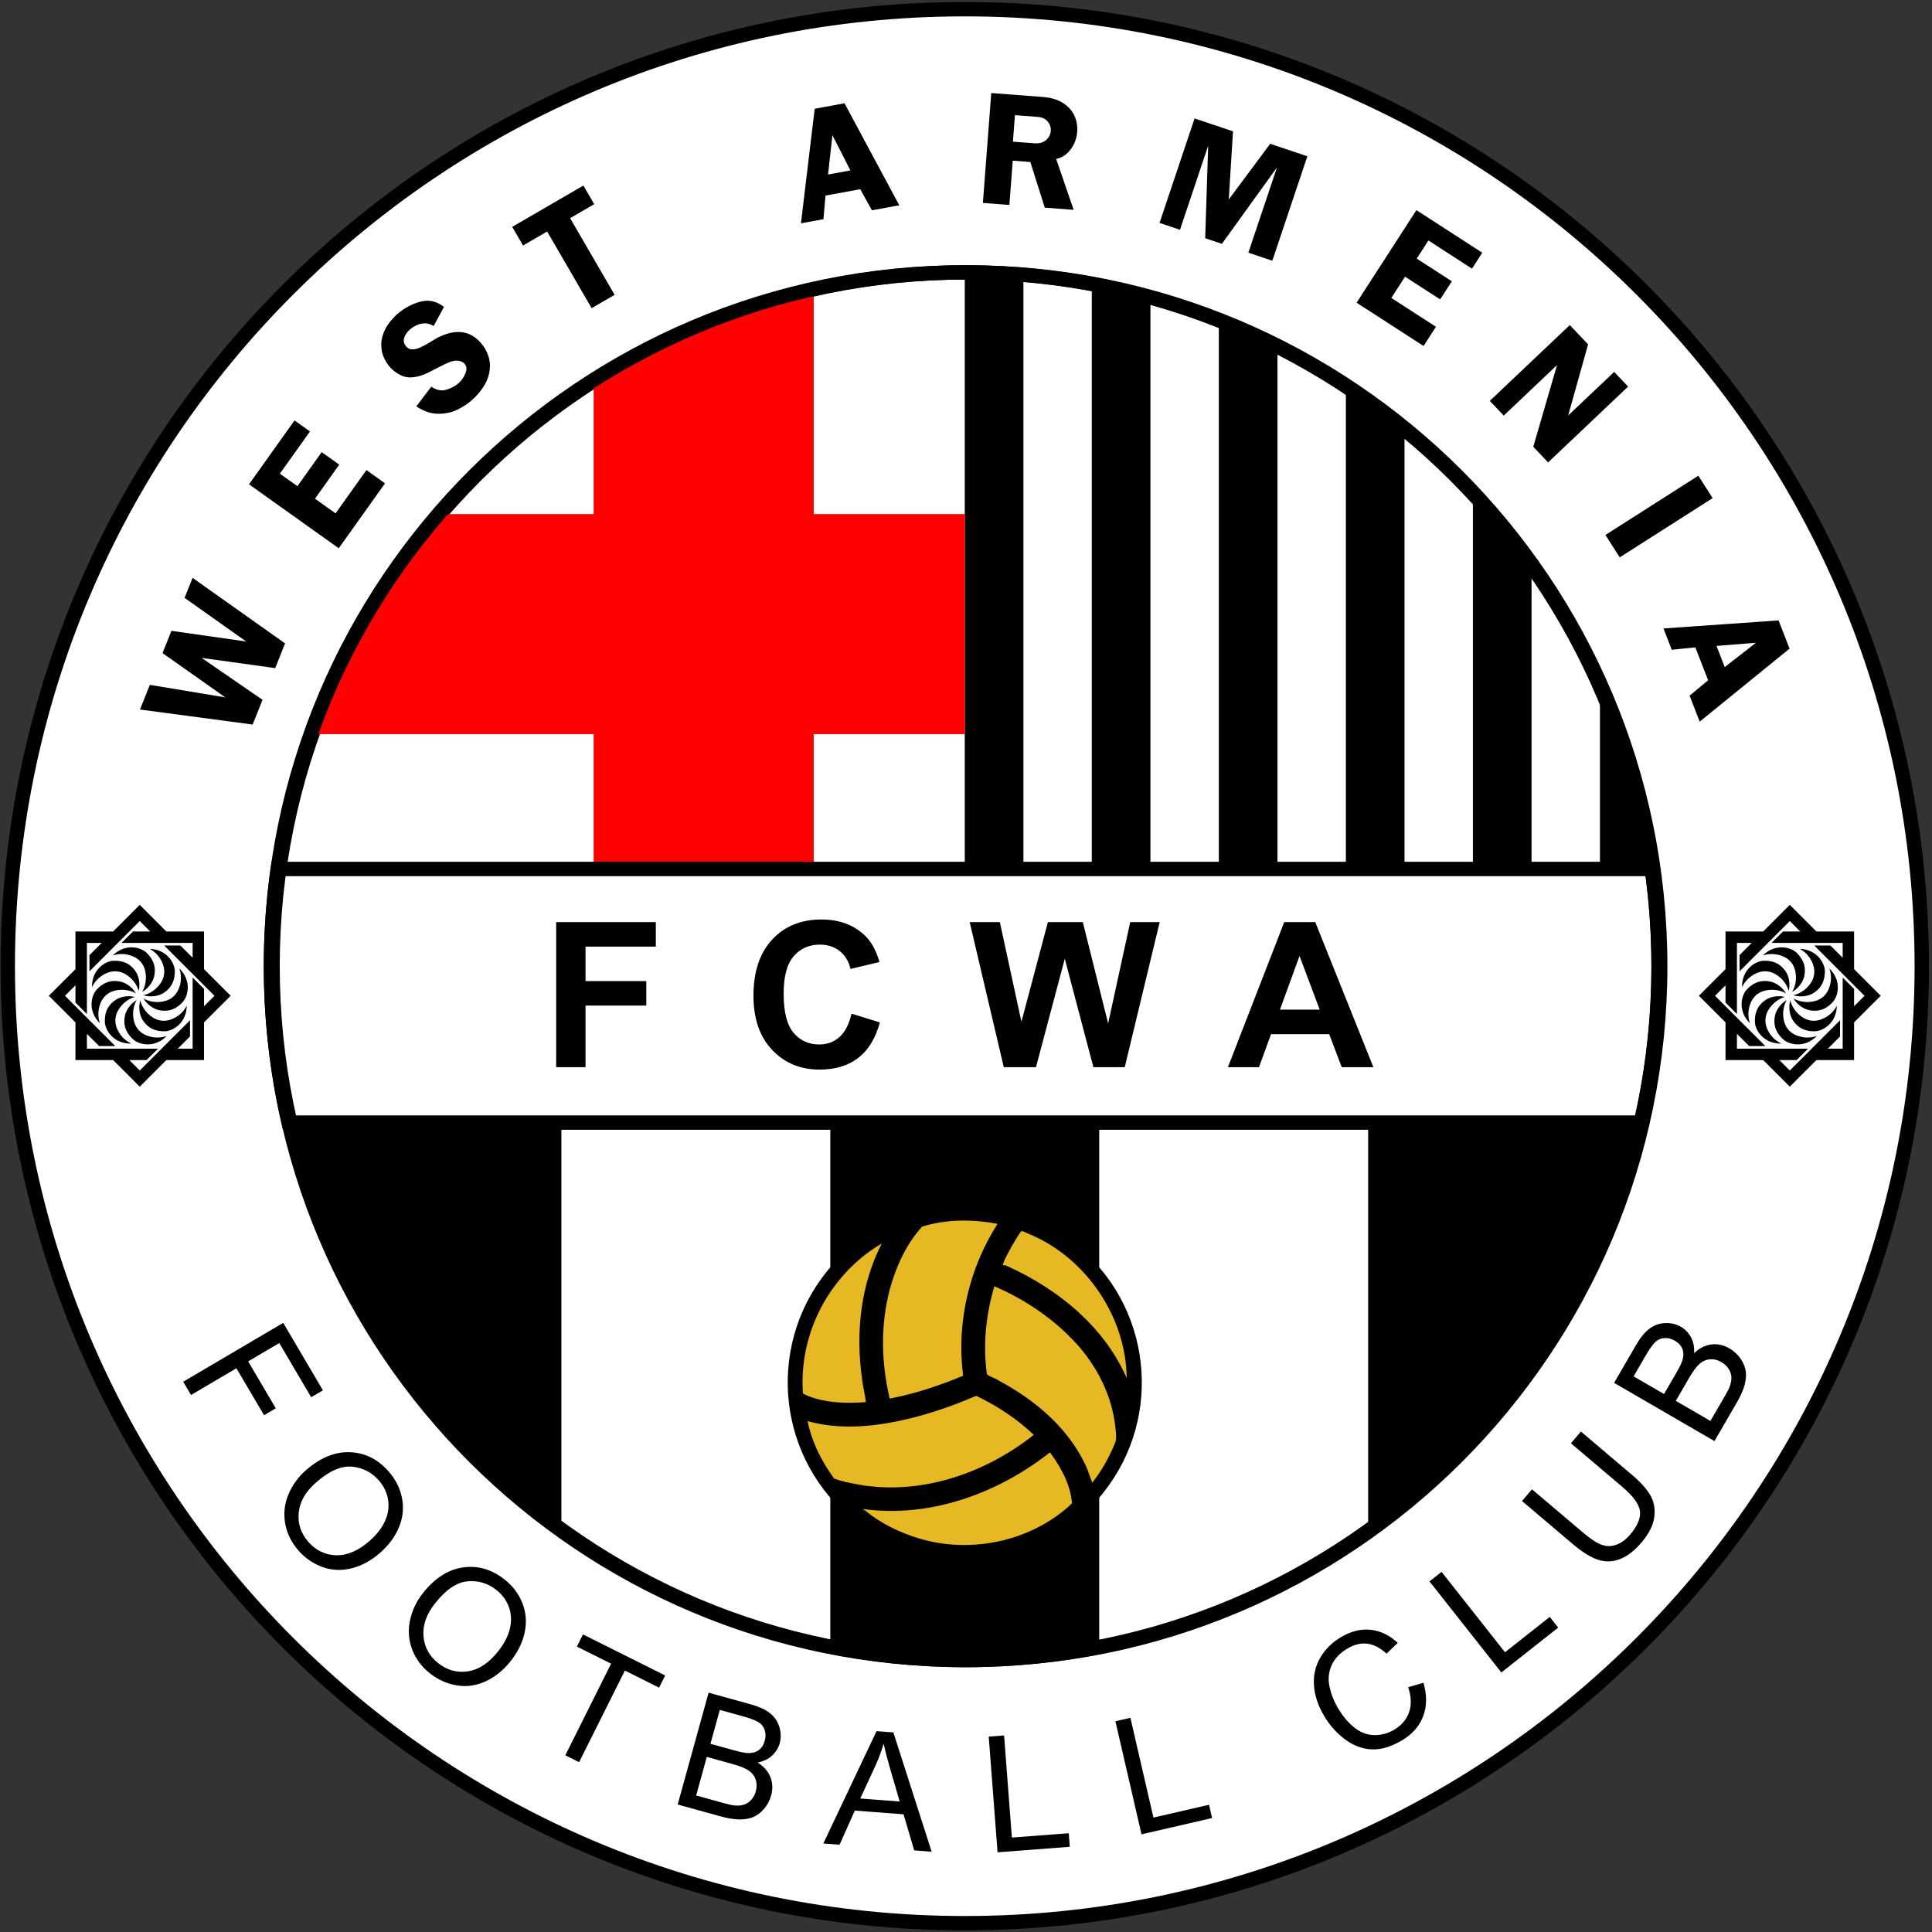 <?xml version="1.0" encoding="UTF-8"?>
<svg xmlns="http://www.w3.org/2000/svg" xmlns:xlink="http://www.w3.org/1999/xlink" width="568pt" height="568pt" viewBox="0 0 568 568" version="1.1">
<rect x="0" y="0" width="568" height="568" fill="#333333" stroke="none"/>
<g id="surface1">
<path style=" stroke:none;fill-rule:evenodd;fill:rgb(100%,100%,100%);fill-opacity:1;" d="M 283.637 2.008 C 439.406 2.008 565.684 128.285 565.684 284.055 C 565.684 439.824 439.406 566.102 283.637 566.102 C 127.867 566.102 1.59 439.824 1.59 284.055 C 1.59 128.285 127.867 2.008 283.637 2.008 "/>
<path style=" stroke:none;fill-rule:nonzero;fill:rgb(0%,0%,0%);fill-opacity:1;" d="M 283.637 0.59 C 361.914 0.59 432.781 32.32 484.078 83.613 C 535.375 134.91 567.102 205.777 567.102 284.055 C 567.102 362.332 535.375 433.199 484.078 484.496 C 432.781 535.793 361.914 567.52 283.637 567.52 C 205.363 567.52 134.496 535.793 83.199 484.496 C 31.902 433.199 0.172 362.332 0.172 284.055 C 0.172 205.777 31.902 134.91 83.199 83.613 C 134.496 32.32 205.363 0.59 283.637 0.59 Z M 481.094 86.598 C 430.559 36.066 360.75 4.812 283.637 4.812 C 206.527 4.812 136.715 36.066 86.184 86.598 C 35.648 137.133 4.395 206.945 4.395 284.055 C 4.395 361.164 35.648 430.977 86.184 481.512 C 136.715 532.043 206.527 563.301 283.637 563.301 C 360.75 563.301 430.559 532.043 481.094 481.512 C 531.629 430.977 562.883 361.164 562.883 284.055 C 562.883 206.945 531.629 137.133 481.094 86.598 Z M 284.117 77.965 C 341.027 77.965 392.551 101.031 429.844 138.324 C 467.141 175.621 490.207 227.145 490.207 284.055 C 490.207 340.965 467.141 392.488 429.844 429.785 C 392.551 467.078 341.027 490.148 284.117 490.148 C 227.203 490.148 175.684 467.078 138.387 429.785 C 101.09 392.488 78.023 340.965 78.023 284.055 C 78.023 227.145 101.09 175.621 138.387 138.324 C 175.684 101.031 227.203 77.965 284.117 77.965 Z M 426.859 141.309 C 390.328 104.777 339.859 82.184 284.117 82.184 C 228.371 82.184 177.902 104.777 141.371 141.309 C 104.84 177.84 82.242 228.309 82.242 284.055 C 82.242 339.801 104.84 390.27 141.371 426.801 C 177.902 463.332 228.371 485.926 284.117 485.926 C 339.859 485.926 390.328 463.332 426.859 426.801 C 463.391 390.27 485.988 339.801 485.988 284.055 C 485.988 228.309 463.391 177.84 426.859 141.309 "/>
<path style=" stroke:none;fill-rule:evenodd;fill:rgb(0%,0%,0%);fill-opacity:1;" d="M 85.984 330.031 L 165.047 330.031 L 165.047 449.684 C 126.273 421.762 97.699 380.566 85.984 332.75 L 85.984 330.031 "/>
<path style=" stroke:none;fill-rule:evenodd;fill:rgb(0%,0%,0%);fill-opacity:1;" d="M 244.105 330.031 L 323.168 330.031 L 323.168 484.293 C 311.215 486.609 298.887 487.879 286.289 488.012 L 281.941 488.012 C 269.004 487.875 256.359 486.539 244.105 484.102 L 244.105 330.031 "/>
<path style=" stroke:none;fill-rule:evenodd;fill:rgb(0%,0%,0%);fill-opacity:1;" d="M 402.227 330.031 L 481.289 330.031 L 481.289 336.473 C 468.926 383.094 440.473 423.164 402.227 450.375 L 402.227 330.031 "/>
<path style=" stroke:none;fill-rule:evenodd;fill:rgb(0%,0%,0%);fill-opacity:1;" d="M 300.875 80.766 L 300.875 255.473 L 283.637 255.473 L 283.637 80.074 L 284.113 80.074 C 289.758 80.074 295.344 80.316 300.875 80.766 "/>
<path style=" stroke:none;fill-rule:evenodd;fill:rgb(0%,0%,0%);fill-opacity:1;" d="M 338.223 87.332 L 338.223 255.473 L 320.984 255.473 L 320.984 83.41 C 326.82 84.477 332.57 85.781 338.223 87.332 "/>
<path style=" stroke:none;fill-rule:evenodd;fill:rgb(0%,0%,0%);fill-opacity:1;" d="M 375.57 101.688 L 375.57 255.473 L 358.332 255.473 L 358.332 94.012 C 364.215 96.309 369.969 98.871 375.57 101.688 "/>
<path style=" stroke:none;fill-rule:evenodd;fill:rgb(0%,0%,0%);fill-opacity:1;" d="M 412.918 125.898 L 412.918 255.473 L 395.684 255.473 L 395.684 113.266 C 401.656 117.18 407.402 121.402 412.918 125.898 "/>
<path style=" stroke:none;fill-rule:evenodd;fill:rgb(0%,0%,0%);fill-opacity:1;" d="M 450.27 165.715 L 450.27 255.473 L 433.031 255.473 L 433.031 144.68 C 439.227 151.297 444.992 158.32 450.27 165.715 "/>
<path style=" stroke:none;fill-rule:evenodd;fill:rgb(0%,0%,0%);fill-opacity:1;" d="M 486.09 255.473 L 470.379 255.473 L 470.379 200.844 C 478.027 217.938 483.398 236.273 486.09 255.473 "/>
<path style=" stroke:none;fill-rule:evenodd;fill:rgb(100%,0.392%,0.392%);fill-opacity:1;" d="M 174.523 255.473 L 174.523 215.844 L 91.844 215.844 C 100.34 191.898 113.18 170.012 129.414 151.129 L 174.523 151.129 L 174.523 112.008 C 194.074 99.523 215.898 90.281 239.234 85.039 L 239.234 151.129 L 283.637 151.129 L 283.637 215.844 L 239.234 215.844 L 239.234 255.473 L 174.523 255.473 "/>
<path style=" stroke:none;fill-rule:nonzero;fill:rgb(0%,0%,0%);fill-opacity:1;" d="M 283.637 77.965 C 340.547 77.965 392.07 101.031 429.367 138.324 C 466.66 175.621 489.73 227.145 489.73 284.055 C 489.73 340.965 466.66 392.488 429.367 429.785 C 392.07 467.078 340.547 490.148 283.637 490.148 C 226.727 490.148 175.203 467.078 137.91 429.785 C 100.613 392.488 77.547 340.965 77.547 284.055 C 77.547 227.145 100.613 175.621 137.91 138.324 C 175.203 101.031 226.727 77.965 283.637 77.965 Z M 426.383 141.309 C 389.852 104.777 339.383 82.184 283.637 82.184 C 227.891 82.184 177.426 104.777 140.895 141.309 C 104.359 177.84 81.766 228.309 81.766 284.055 C 81.766 339.801 104.359 390.27 140.895 426.801 C 177.426 463.332 227.891 485.926 283.637 485.926 C 339.383 485.926 389.852 463.332 426.383 426.801 C 462.914 390.27 485.508 339.801 485.508 284.055 C 485.508 228.309 462.914 177.84 426.383 141.309 "/>
<path style=" stroke:none;fill-rule:nonzero;fill:rgb(0%,0%,0%);fill-opacity:1;" d="M 81.66 253.363 L 487.445 253.363 L 487.703 255.188 C 488.371 259.957 488.883 264.77 489.219 269.621 C 489.559 274.418 489.73 279.234 489.73 284.055 C 489.73 291.953 489.281 299.766 488.41 307.473 C 487.523 315.289 486.203 322.977 484.469 330.504 L 484.09 332.145 L 83.184 332.145 L 82.809 330.504 C 81.074 322.977 79.75 315.289 78.867 307.473 C 77.992 299.766 77.547 291.953 77.547 284.055 C 77.547 279.234 77.719 274.418 78.055 269.621 C 78.395 264.77 78.902 259.957 79.574 255.188 L 79.828 253.363 Z M 483.777 257.586 L 83.496 257.586 C 82.965 261.645 82.551 265.754 82.258 269.898 C 81.934 274.547 81.766 279.266 81.766 284.055 C 81.766 291.84 82.203 299.5 83.051 307.012 C 83.855 314.102 85.023 321.078 86.543 327.922 L 480.734 327.922 C 482.25 321.078 483.422 314.102 484.223 307.012 C 485.07 299.5 485.508 291.84 485.508 284.055 C 485.508 279.266 485.344 274.547 485.016 269.898 C 484.727 265.754 484.312 261.645 483.777 257.586 "/>
<path style=" stroke:none;fill-rule:nonzero;fill:rgb(0%,0%,0%);fill-opacity:1;" d="M 163.512 313.742 L 163.512 271.102 L 192.812 271.102 L 192.812 278.309 L 172.145 278.309 L 172.145 288.434 L 190.012 288.434 L 190.012 295.637 L 172.145 295.637 L 172.145 313.742 Z M 250.34 298.02 L 258.68 300.582 C 257.398 305.277 255.266 308.762 252.285 311.043 C 249.309 313.316 245.535 314.457 240.961 314.457 C 235.293 314.457 230.641 312.52 226.984 308.648 C 223.344 304.781 221.516 299.488 221.516 292.77 C 221.516 285.672 223.355 280.152 227.016 276.223 C 230.68 272.293 235.504 270.328 241.477 270.328 C 246.699 270.328 250.938 271.875 254.191 274.965 C 256.137 276.789 257.586 279.41 258.559 282.836 L 250.043 284.859 C 249.539 282.656 248.484 280.906 246.887 279.629 C 245.277 278.348 243.336 277.711 241.051 277.711 C 237.887 277.711 235.312 278.844 233.348 281.117 C 231.371 283.379 230.391 287.051 230.391 292.133 C 230.391 297.516 231.363 301.355 233.301 303.637 C 235.246 305.93 237.766 307.07 240.871 307.07 C 243.164 307.07 245.141 306.348 246.789 304.891 C 248.438 303.43 249.629 301.148 250.34 298.02 Z M 295.105 313.742 L 285.082 271.102 L 293.953 271.102 L 300.297 300.391 L 308.078 271.102 L 318.344 271.102 L 325.785 300.891 L 332.277 271.102 L 340.941 271.102 L 330.672 313.742 L 321.449 313.742 L 313.043 281.859 L 304.574 313.742 Z M 403.766 313.742 L 394.465 313.742 L 390.781 304.035 L 373.68 304.035 L 370.137 313.742 L 361.004 313.742 L 377.559 271.102 L 386.684 271.102 Z M 387.98 296.828 L 382.055 281.047 L 376.301 296.828 Z M 387.98 296.828 "/>
<path style=" stroke:none;fill-rule:nonzero;fill:rgb(0%,0%,0%);fill-opacity:1;" d="M 47.781 192.008 L 50.398 185.461 L 72.387 188.598 L 54.27 175.77 L 56.617 169.887 L 83.809 189.156 L 80.906 196.422 L 59.277 193.418 L 77.18 205.75 L 74.277 213.012 L 41.156 208.598 L 44.055 201.344 L 66.234 205.027 Z M 73.207 142.387 L 86.59 123.605 L 91.133 126.844 L 82.281 139.258 L 87.441 142.934 L 94.578 132.926 L 99.738 136.602 L 92.602 146.613 L 98.656 150.926 L 107.727 138.199 L 113.195 142.102 L 99.59 161.188 Z M 127.496 95.84 C 125.621 94.695 123.598 94.812 121.434 96.188 C 121.051 96.438 120.754 96.652 120.539 96.84 C 119.684 97.586 119.113 98.418 118.828 99.328 C 118.547 100.246 118.738 101.09 119.41 101.863 C 119.871 102.391 120.426 102.664 121.082 102.703 C 121.742 102.738 122.449 102.598 123.223 102.285 C 123.996 101.969 124.828 101.543 125.727 101.016 C 126.629 100.48 127.574 99.922 128.566 99.32 C 133.871 96.613 138.129 97.102 141.332 100.785 C 141.566 101.055 141.914 101.492 142.363 102.109 C 143.551 104.031 144.105 105.949 144.035 107.863 C 143.949 109.777 143.422 111.562 142.438 113.219 C 141.449 114.879 140.18 116.383 138.633 117.727 C 137.422 118.777 136.008 119.691 134.379 120.488 C 132.746 121.277 130.883 121.664 128.785 121.648 C 126.684 121.637 124.555 120.906 122.398 119.469 L 126.793 113.691 C 128.309 114.707 129.773 115.004 131.188 114.582 C 132.602 114.164 133.801 113.531 134.766 112.691 C 135.73 111.855 136.422 110.863 136.855 109.715 C 137.285 108.574 137.211 107.664 136.613 106.98 C 136.219 106.523 135.664 106.227 134.953 106.09 C 133.867 105.887 132.492 106.211 130.828 107.043 C 129.168 107.879 127.488 108.73 125.789 109.586 C 124.086 110.445 122.398 110.902 120.73 110.953 C 119.062 111.008 117.395 110.34 115.742 108.969 C 115.355 108.672 114.973 108.301 114.57 107.84 C 113.805 106.957 113.188 105.945 112.734 104.816 C 112.277 103.676 112.062 102.434 112.094 101.078 C 112.125 99.727 112.5 98.305 113.234 96.824 C 113.969 95.348 115.109 93.891 116.652 92.453 C 118.762 90.621 121.062 89.371 123.562 88.699 C 126.059 88.023 128.379 88.539 130.523 90.242 Z M 160.855 68.062 L 153.77 72.18 L 150.59 66.699 L 171.52 54.547 L 174.699 60.027 L 167.613 64.141 L 180.699 86.68 L 173.941 90.602 Z M 250.012 50.105 L 244.727 39.738 L 243.449 51.309 Z M 256.336 61.828 L 252.91 55.629 L 242.695 57.5 L 242.09 64.441 L 235.473 65.652 L 239.516 31.977 L 248.281 30.367 L 264.387 60.352 Z M 291.422 27.355 L 306.625 28.512 C 309.023 28.695 311 29.293 312.559 30.305 C 314.113 31.312 315.219 32.559 315.887 34.047 C 316.547 35.527 316.816 37.094 316.691 38.742 C 316.547 40.672 315.902 42.398 314.77 43.922 C 313.633 45.445 312.215 46.379 310.504 46.727 L 315.652 61.691 L 307.156 61.047 L 302.914 47.629 L 297.746 47.234 L 296.754 60.254 L 288.965 59.66 Z M 298.383 33.859 L 297.789 41.648 L 304.105 42.129 C 305.523 42.238 306.664 41.926 307.516 41.195 C 308.375 40.473 308.84 39.559 308.922 38.484 C 309 37.461 308.703 36.555 308.023 35.738 C 307.348 34.922 306.371 34.465 305.078 34.367 Z M 351.203 34.82 L 362.496 38.605 L 361.254 58.641 L 373.43 42.273 L 384.359 45.938 L 374.059 76.652 L 367.012 74.289 L 375.422 49.223 L 359.234 71.684 L 354.32 70.035 L 355.199 42.836 L 346.91 67.551 L 340.902 65.535 Z M 416.418 61.781 L 435.785 74.297 L 432.758 78.98 L 419.953 70.703 L 416.516 76.027 L 426.84 82.699 L 423.398 88.02 L 413.078 81.348 L 409.043 87.59 L 422.168 96.07 L 418.52 101.715 L 398.836 88.992 Z M 461.516 95.574 L 466.891 101.246 L 461.035 122.152 L 474.559 109.34 L 478.652 113.66 L 455.137 135.945 L 450.777 131.344 L 457.754 107.34 L 442.094 122.18 L 437.996 117.855 Z M 499.305 139.859 L 503.508 146.449 L 476.188 163.863 L 471.988 157.277 Z M 507.062 196.113 L 516.246 188.973 L 504.645 189.895 Z M 496.734 204.527 L 502.184 200 L 498.422 190.32 L 491.488 191.031 L 489.055 184.762 L 522.891 182.395 L 526.117 190.699 L 499.703 212.16 L 496.734 204.527 "/>
<path style=" stroke:none;fill-rule:nonzero;fill:rgb(0%,0%,0%);fill-opacity:1;" d="M 53.867 406.223 L 83.266 388.922 L 94.938 408.754 L 91.488 410.785 L 82.113 394.852 L 72.957 400.242 L 81.078 414.035 L 77.629 416.066 L 69.508 402.27 L 56.164 410.125 Z M 89.934 432.242 C 94.191 428.523 98.531 426.758 102.941 426.941 C 107.352 427.125 111.137 429.027 114.301 432.652 C 116.375 435.023 117.676 437.656 118.211 440.551 C 118.742 443.438 118.434 446.27 117.277 449.039 C 116.133 451.805 114.273 454.316 111.711 456.555 C 109.109 458.828 106.316 460.34 103.348 461.082 C 100.371 461.824 97.516 461.695 94.781 460.691 C 92.031 459.684 89.688 458.062 87.738 455.832 C 85.625 453.41 84.324 450.742 83.824 447.812 C 83.328 444.895 83.652 442.059 84.816 439.312 C 85.973 436.57 87.68 434.215 89.934 432.242 Z M 92.945 435.812 C 89.855 438.512 88.148 441.473 87.824 444.684 C 87.504 447.898 88.434 450.766 90.629 453.273 C 92.867 455.836 95.598 457.148 98.84 457.238 C 102.074 457.32 105.344 455.922 108.641 453.035 C 110.73 451.211 112.246 449.266 113.184 447.199 C 114.121 445.137 114.426 443.047 114.094 440.941 C 113.758 438.832 112.855 436.934 111.375 435.238 C 109.273 432.836 106.641 431.488 103.477 431.195 C 100.312 430.906 96.805 432.441 92.945 435.812 Z M 124.289 468.422 C 127.793 463.98 131.734 461.449 136.105 460.82 C 140.473 460.191 144.543 461.367 148.32 464.348 C 150.797 466.301 152.555 468.648 153.613 471.395 C 154.664 474.137 154.883 476.977 154.254 479.914 C 153.633 482.844 152.27 485.648 150.156 488.324 C 148.02 491.035 145.551 493.031 142.77 494.305 C 139.98 495.586 137.148 495.98 134.273 495.492 C 131.391 495.008 128.789 493.844 126.465 492.012 C 123.938 490.02 122.172 487.633 121.141 484.848 C 120.117 482.07 119.918 479.219 120.559 476.305 C 121.191 473.398 122.438 470.77 124.289 468.422 Z M 127.906 471.375 C 125.363 474.598 124.23 477.816 124.504 481.035 C 124.773 484.254 126.219 486.902 128.836 488.965 C 131.504 491.07 134.43 491.863 137.633 491.355 C 140.828 490.844 143.781 488.867 146.496 485.426 C 148.215 483.25 149.348 481.059 149.891 478.855 C 150.434 476.656 150.348 474.547 149.637 472.535 C 148.918 470.523 147.684 468.82 145.918 467.43 C 143.414 465.453 140.578 464.609 137.41 464.906 C 134.246 465.199 131.078 467.355 127.906 471.375 Z M 166.203 516.047 L 179.664 489.113 L 169.605 484.086 L 171.395 480.508 L 195.559 492.582 L 193.77 496.16 L 183.715 491.137 L 170.254 518.07 Z M 199.234 530.516 L 208.328 497.637 L 220.668 501.051 C 223.176 501.746 225.098 502.633 226.438 503.719 C 227.77 504.805 228.672 506.156 229.145 507.781 C 229.629 509.398 229.656 510.961 229.238 512.477 C 228.852 513.879 228.102 515.094 227 516.125 C 225.898 517.156 224.473 517.84 222.723 518.18 C 224.555 519.312 225.809 520.73 226.48 522.434 C 227.164 524.129 227.242 525.941 226.715 527.852 C 226.285 529.398 225.559 530.738 224.543 531.883 C 223.527 533.027 222.441 533.82 221.285 534.277 C 220.133 534.723 218.781 534.934 217.238 534.902 C 215.691 534.871 213.871 534.566 211.777 533.984 Z M 208.867 512.664 L 215.977 514.633 C 217.906 515.168 219.328 515.418 220.23 515.398 C 221.434 515.375 222.418 515.055 223.188 514.445 C 223.961 513.836 224.508 512.957 224.828 511.801 C 225.129 510.707 225.137 509.672 224.84 508.699 C 224.547 507.719 223.957 506.938 223.07 506.363 C 222.184 505.789 220.555 505.172 218.199 504.52 L 211.625 502.703 Z M 204.664 527.863 L 212.852 530.129 C 214.262 530.52 215.262 530.738 215.863 530.793 C 216.91 530.891 217.832 530.824 218.621 530.59 C 219.414 530.355 220.133 529.895 220.793 529.215 C 221.449 528.531 221.922 527.664 222.211 526.617 C 222.551 525.383 222.531 524.234 222.148 523.145 C 221.773 522.062 221.078 521.184 220.062 520.508 C 219.055 519.836 217.496 519.207 215.406 518.629 L 207.801 516.523 Z M 242.059 541.969 L 257.703 508.949 L 262.648 509.328 L 273.902 544.398 L 268.781 544.008 L 265.633 533.398 L 251.309 532.305 L 246.836 542.332 Z M 252.91 528.75 L 264.504 529.633 L 261.676 519.934 C 260.824 516.984 260.195 514.555 259.777 512.645 C 259.141 514.824 258.348 516.957 257.402 519.047 Z M 293.277 544.57 L 290.684 510.555 L 295.199 510.211 L 297.488 540.234 L 314.211 538.961 L 314.512 542.949 Z M 335.598 539.285 L 327.926 506.047 L 332.336 505.031 L 339.109 534.367 L 355.449 530.598 L 356.348 534.496 Z M 414.008 496.039 L 418.488 494.727 C 419.555 498.402 419.52 501.695 418.391 504.613 C 417.266 507.535 415.172 509.898 412.113 511.699 C 408.953 513.562 406 514.434 403.254 514.305 C 400.512 514.188 397.906 513.207 395.438 511.371 C 392.961 509.527 390.898 507.215 389.246 504.406 C 387.449 501.348 386.461 498.34 386.289 495.371 C 386.117 492.402 386.762 489.691 388.219 487.242 C 389.68 484.789 391.707 482.801 394.293 481.281 C 397.238 479.547 400.145 478.84 403.027 479.164 C 405.914 479.48 408.547 480.762 410.93 483.008 L 407.641 486.156 C 405.707 484.422 403.797 483.445 401.93 483.234 C 400.062 483.016 398.148 483.488 396.184 484.645 C 393.93 485.969 392.359 487.621 391.484 489.594 C 390.609 491.566 390.398 493.652 390.859 495.832 C 391.32 498.02 392.121 500.082 393.262 502.02 C 394.73 504.52 396.379 506.488 398.199 507.922 C 400.023 509.363 401.969 510.086 404.047 510.109 C 406.121 510.133 408.051 509.613 409.836 508.562 C 412.012 507.281 413.477 505.574 414.242 503.434 C 415.008 501.289 414.934 498.828 414.008 496.039 Z M 441.391 491.699 L 420.262 464.922 L 423.812 462.117 L 442.465 485.754 L 455.629 475.367 L 458.109 478.508 Z M 461.852 424.32 L 464.777 420.867 L 479.805 433.605 C 482.422 435.824 484.246 437.883 485.289 439.773 C 486.316 441.668 486.668 443.797 486.328 446.152 C 485.98 448.512 484.758 450.941 482.629 453.449 C 480.57 455.875 478.465 457.516 476.312 458.348 C 474.156 459.184 472.012 459.258 469.859 458.57 C 467.707 457.879 465.25 456.367 462.492 454.031 L 447.465 441.297 L 450.391 437.844 L 465.414 450.574 C 467.672 452.488 469.523 453.695 470.945 454.18 C 472.371 454.672 473.809 454.66 475.25 454.125 C 476.695 453.598 478.043 452.598 479.289 451.125 C 481.426 448.605 482.375 446.32 482.141 444.277 C 481.895 442.23 480.145 439.828 476.871 437.055 Z M 504.047 423.672 L 474.539 406.555 L 480.965 395.48 C 482.27 393.23 483.613 391.594 485.004 390.574 C 486.391 389.559 487.93 389.031 489.617 388.98 C 491.305 388.922 492.828 389.289 494.188 390.078 C 495.441 390.809 496.434 391.844 497.148 393.168 C 497.867 394.492 498.172 396.047 498.059 397.824 C 499.613 396.34 501.305 395.484 503.121 395.266 C 504.938 395.031 506.707 395.414 508.422 396.41 C 509.812 397.215 510.926 398.258 511.773 399.527 C 512.621 400.801 513.117 402.055 513.266 403.285 C 513.406 404.516 513.27 405.879 512.852 407.359 C 512.426 408.848 511.672 410.531 510.578 412.414 Z M 489.219 409.836 L 492.918 403.453 C 493.922 401.723 494.527 400.41 494.734 399.531 C 495.016 398.363 494.957 397.328 494.562 396.43 C 494.164 395.527 493.453 394.777 492.414 394.176 C 491.434 393.605 490.434 393.336 489.414 393.383 C 488.398 393.414 487.492 393.789 486.711 394.5 C 485.93 395.215 484.926 396.633 483.695 398.746 L 480.273 404.648 Z M 502.859 417.746 L 507.121 410.398 C 507.855 409.133 508.32 408.219 508.523 407.648 C 508.883 406.664 509.055 405.754 509.027 404.93 C 509 404.105 508.734 403.293 508.242 402.484 C 507.746 401.676 507.027 401 506.09 400.453 C 504.98 399.812 503.863 399.539 502.715 399.637 C 501.57 399.727 500.547 400.176 499.637 400.988 C 498.73 401.793 497.727 403.141 496.641 405.016 L 492.68 411.844 L 502.859 417.746 "/>
<path style=" stroke:none;fill-rule:evenodd;fill:rgb(0%,0%,0%);fill-opacity:1;" d="M 244.492 372.137 C 263.441 350.52 296.324 348.355 317.945 367.301 C 339.562 386.246 341.727 419.133 322.781 440.75 C 303.836 462.371 270.949 464.535 249.328 445.586 C 227.711 426.641 225.547 393.754 244.492 372.137 "/>
<path style=" stroke:none;fill-rule:nonzero;fill:rgb(90.234%,72.069%,14.11%);fill-opacity:1;" d="M 252.016 443.387 C 252.199 441.922 253.73 441.672 254.922 441.953 C 273.566 444.199 292.383 437.32 307.02 425.977 C 308 424.859 309.762 424.965 310.461 426.344 C 313.93 431.102 316.883 436.75 317.016 442.742 C 304.906 454.684 286.027 458.926 269.809 454.086 C 263.84 452.328 258.16 449.504 253.301 445.609 C 252.699 444.984 251.52 444.414 252.016 443.387 "/>
<path style=" stroke:none;fill-rule:nonzero;fill:rgb(0%,0%,0%);fill-opacity:1;" d="M 250.246 442.867 L 250.273 442.762 C 250.555 441.559 251.309 440.801 252.266 440.383 C 253.035 440.043 253.93 439.969 254.754 440.074 C 254.926 440.094 255.082 440.121 255.215 440.148 C 263.906 441.184 272.641 440.176 280.945 437.629 C 289.914 434.879 298.395 430.336 305.789 424.621 C 306.113 424.285 306.484 424.016 306.875 423.816 C 307.562 423.469 308.328 423.332 309.07 423.41 C 309.828 423.492 310.562 423.797 311.168 424.332 C 311.504 424.621 311.793 424.98 312.023 425.398 C 313.805 427.855 315.449 430.531 316.668 433.359 C 317.938 436.305 318.766 439.441 318.84 442.707 L 318.855 443.492 L 318.297 444.043 C 312.051 450.199 304.082 454.387 295.582 456.43 C 286.949 458.504 277.77 458.367 269.285 455.836 C 266.156 454.91 263.09 453.699 260.164 452.199 C 257.328 450.742 254.637 449.02 252.16 447.031 L 251.988 446.871 C 251.934 446.816 251.797 446.703 251.66 446.59 C 250.605 445.707 249.473 444.762 250.246 442.867 Z M 254.297 443.691 C 254.117 443.668 253.949 443.668 253.816 443.695 L 253.793 443.902 L 253.633 444.234 L 253.805 444.027 C 253.895 443.895 253.984 443.77 254.008 443.789 C 254.176 443.93 254.344 444.07 254.523 444.246 C 256.797 446.062 259.25 447.633 261.824 448.953 C 264.531 450.344 267.387 451.469 270.32 452.332 L 270.328 452.332 C 278.203 454.684 286.727 454.809 294.738 452.887 C 302.344 451.059 309.484 447.379 315.156 442 C 314.992 439.539 314.309 437.121 313.309 434.801 C 312.172 432.164 310.641 429.684 308.988 427.418 L 308.828 427.168 C 308.809 427.125 308.785 427.094 308.766 427.078 C 308.746 427.059 308.715 427.047 308.684 427.043 C 308.633 427.039 308.574 427.051 308.52 427.078 C 308.473 427.102 308.43 427.137 308.391 427.18 L 308.137 427.422 C 300.379 433.434 291.465 438.223 282.02 441.117 C 273.211 443.82 263.938 444.883 254.711 443.77 L 254.508 443.734 C 254.406 443.711 254.336 443.695 254.297 443.691 Z M 253.633 444.234 C 253.531 444.453 253.668 444.23 253.805 444.027 L 253.633 444.234 "/>
<path style=" stroke:none;fill-rule:nonzero;fill:rgb(90.234%,72.069%,14.11%);fill-opacity:1;" d="M 290.355 378.457 C 290.504 377.266 291.57 375.809 292.934 376.434 C 302.203 380.387 310.777 386.16 317.617 393.59 C 324.055 400.594 328.574 409.488 329.691 418.992 C 329.855 421.043 330.355 423.242 329.402 425.188 C 327.672 429.352 325.465 433.355 322.652 436.891 C 322.066 437.961 320.281 438.156 319.648 437.055 C 318.727 435.086 318.246 432.934 317.238 431.008 C 312.152 420.562 302.805 412.844 292.719 407.465 C 291.203 406.387 288.449 406.164 288.297 403.945 C 287.156 395.438 287.988 386.699 290.355 378.457 "/>
<path style=" stroke:none;fill-rule:nonzero;fill:rgb(0%,0%,0%);fill-opacity:1;" d="M 288.562 378.078 C 288.629 377.676 288.758 377.258 288.945 376.852 C 289.238 376.211 289.676 375.609 290.23 375.184 C 290.906 374.652 291.738 374.359 292.68 374.477 C 292.988 374.516 293.312 374.605 293.648 374.754 C 298.488 376.816 303.137 379.359 307.453 382.359 C 311.629 385.262 315.508 388.598 318.961 392.352 C 322.371 396.062 325.266 400.293 327.438 404.863 C 329.52 409.242 330.938 413.938 331.508 418.785 L 331.516 418.852 C 331.551 419.285 331.586 419.613 331.621 419.945 C 331.832 421.906 332.051 423.922 331.055 425.973 C 330.172 428.086 329.168 430.164 328.02 432.176 C 326.871 434.188 325.59 436.117 324.164 437.93 C 323.855 438.426 323.422 438.82 322.926 439.105 C 322.395 439.414 321.781 439.59 321.176 439.613 C 320.535 439.641 319.887 439.504 319.316 439.191 L 319.32 439.188 C 318.816 438.91 318.383 438.508 318.066 437.961 L 317.996 437.824 C 317.535 436.84 317.195 435.871 316.855 434.906 C 316.484 433.855 316.117 432.801 315.621 431.859 L 315.594 431.809 C 313.309 427.113 310.121 422.988 306.383 419.398 C 302.094 415.281 297.082 411.855 291.863 409.07 L 291.664 408.949 C 291.359 408.734 290.863 408.523 290.363 408.309 C 288.531 407.523 286.664 406.727 286.473 404.082 C 285.906 399.789 285.824 395.461 286.172 391.18 C 286.527 386.742 287.348 382.344 288.562 378.078 Z M 292.262 378.367 C 292.215 378.465 292.188 378.574 292.172 378.68 L 292.117 378.961 C 290.941 383.035 290.156 387.238 289.816 391.465 C 289.484 395.562 289.562 399.672 290.105 403.711 L 290.117 403.824 C 290.148 404.242 290.98 404.602 291.797 404.949 C 292.441 405.227 293.082 405.5 293.688 405.914 C 299.148 408.84 304.402 412.438 308.914 416.77 C 312.953 420.648 316.402 425.117 318.883 430.207 C 319.477 431.355 319.891 432.531 320.301 433.707 C 320.562 434.457 320.828 435.207 321.129 435.898 L 321.227 435.754 C 322.574 434.055 323.777 432.25 324.848 430.375 C 325.922 428.484 326.875 426.512 327.719 424.488 L 327.762 424.387 C 328.305 423.27 328.145 421.781 327.988 420.332 C 327.941 419.902 327.895 419.473 327.871 419.152 C 327.344 414.727 326.043 410.438 324.137 406.422 C 322.129 402.195 319.441 398.273 316.273 394.824 C 313.012 391.281 309.336 388.121 305.367 385.363 C 301.289 382.527 296.914 380.129 292.371 378.176 C 292.328 378.23 292.293 378.297 292.262 378.367 "/>
<path style=" stroke:none;fill-rule:nonzero;fill:rgb(90.234%,72.069%,14.11%);fill-opacity:1;" d="M 295.863 365.488 C 296.93 363.68 297.93 361.785 299.344 360.211 C 300.992 359.691 302.516 360.914 304.027 361.43 C 320.965 368.867 332.863 386.562 333.059 405.09 C 333.359 407.184 329.992 407.891 329.52 405.781 C 323.047 391.047 309.781 380.406 295.391 373.898 C 294.316 373.387 292.52 372.762 293.078 371.23 C 293.742 369.207 294.859 367.363 295.863 365.488 "/>
<path style=" stroke:none;fill-rule:nonzero;fill:rgb(0%,0%,0%);fill-opacity:1;" d="M 294.289 364.559 L 294.797 363.688 C 295.734 362.074 296.68 360.441 297.984 358.988 L 298.32 358.617 L 298.801 358.465 C 300.66 357.883 302.109 358.562 303.527 359.23 C 303.906 359.41 304.281 359.586 304.613 359.699 L 304.754 359.754 C 313.578 363.629 321.078 370.176 326.387 378.156 C 331.637 386.051 334.746 395.371 334.883 404.926 C 335.062 406.441 334.332 407.598 333.266 408.273 C 332.848 408.539 332.371 408.723 331.887 408.812 C 331.402 408.902 330.891 408.902 330.398 408.805 C 329.223 408.562 328.188 407.793 327.797 406.391 C 324.844 399.727 320.441 393.922 315.156 388.984 C 309.176 383.398 302.062 378.922 294.641 375.562 L 294.309 375.41 L 294.301 375.402 C 292.582 374.617 290.312 373.586 291.344 370.664 C 291.93 368.883 292.805 367.285 293.672 365.695 Z M 297.957 365.52 L 297.434 366.418 L 296.875 367.441 C 296.094 368.871 295.305 370.309 294.816 371.793 L 294.797 371.852 C 294.723 372.047 295.398 371.902 295.809 372.082 L 295.809 372.078 L 296.141 372.234 C 303.906 375.742 311.359 380.438 317.645 386.312 C 323.309 391.602 328.027 397.848 331.191 405.051 L 331.242 405.207 L 331.238 405.105 C 331.145 396.234 328.246 387.547 323.34 380.172 C 318.426 372.781 311.504 366.723 303.375 363.137 C 302.883 362.965 302.43 362.75 301.973 362.535 C 301.375 362.254 300.77 361.969 300.285 361.922 C 299.414 363.008 298.684 364.27 297.957 365.52 "/>
<path style=" stroke:none;fill-rule:nonzero;fill:rgb(90.234%,72.069%,14.11%);fill-opacity:1;" d="M 235.477 417.336 C 235.625 416.242 236.852 415.68 237.844 416.023 C 247.609 418.77 257.988 417.496 267.691 415.09 C 273.613 413.578 279.422 411.598 285.051 409.195 C 285.984 408.859 287.062 408.211 288.047 408.848 C 294.277 411.844 300.133 415.711 305.152 420.496 C 306.078 421.113 305.996 422.672 305.09 423.258 C 290.426 434.883 271.039 441.547 252.324 438.301 C 249.52 437.738 246.629 437.305 244.023 436.137 C 239.926 430.594 236.648 424.16 235.477 417.336 "/>
<path style=" stroke:none;fill-rule:nonzero;fill:rgb(0%,0%,0%);fill-opacity:1;" d="M 233.668 417.094 C 233.699 416.879 233.75 416.66 233.824 416.449 L 233.816 416.445 C 234.109 415.602 234.707 414.953 235.445 414.555 C 236.133 414.18 236.949 414.023 237.738 414.133 C 237.984 414.164 238.215 414.219 238.426 414.289 C 243.074 415.582 247.883 415.93 252.691 415.664 C 257.586 415.398 262.492 414.496 267.242 413.32 L 267.242 413.316 C 270.16 412.574 273.035 411.719 275.852 410.762 C 278.723 409.785 281.555 408.699 284.336 407.516 L 284.438 407.473 C 284.648 407.395 284.754 407.352 284.859 407.309 C 286.062 406.824 287.367 406.297 288.934 407.246 C 292.168 408.809 295.309 410.602 298.285 412.629 C 301.129 414.566 303.824 416.719 306.328 419.094 C 306.637 419.328 306.891 419.609 307.09 419.918 C 307.473 420.512 307.648 421.219 307.633 421.914 C 307.617 422.59 307.41 423.277 307.027 423.848 C 306.805 424.188 306.516 424.488 306.172 424.73 C 298.406 430.875 289.352 435.664 279.77 438.395 C 270.781 440.957 261.324 441.719 252.016 440.102 L 251.965 440.09 L 250.637 439.832 C 248.164 439.355 245.672 438.875 243.281 437.805 L 242.84 437.605 L 242.559 437.227 C 240.328 434.211 238.336 430.941 236.77 427.496 C 235.34 424.352 234.262 421.047 233.676 417.645 L 233.629 417.379 Z M 252.891 419.312 C 247.699 419.594 242.488 419.215 237.422 417.801 C 237.977 420.613 238.902 423.359 240.102 425.996 C 241.492 429.055 243.242 431.961 245.199 434.656 C 247.086 435.426 249.215 435.84 251.324 436.246 L 252.629 436.504 L 252.629 436.5 C 261.379 438.016 270.285 437.297 278.77 434.879 C 287.898 432.273 296.527 427.707 303.926 421.848 L 303.895 421.82 C 301.52 419.555 298.945 417.496 296.227 415.645 C 293.371 413.703 290.359 411.984 287.254 410.488 L 287.059 410.383 C 287.035 410.367 286.609 410.539 286.219 410.699 C 285.992 410.789 285.77 410.879 285.664 410.914 C 282.82 412.129 279.938 413.23 277.023 414.223 C 274.078 415.223 271.113 416.105 268.141 416.863 L 268.129 416.863 C 263.18 418.09 258.047 419.027 252.891 419.312 "/>
<path style=" stroke:none;fill-rule:nonzero;fill:rgb(90.234%,72.069%,14.11%);fill-opacity:1;" d="M 259.699 379.066 C 261.645 371.766 264.871 364.582 270.09 359.031 C 277.418 356.625 285.43 356.539 292.98 357.902 C 294.27 357.949 295.055 359 295.188 360.211 C 286.863 372.914 283.066 388.57 284.902 403.664 C 285.043 404.57 284.969 405.746 283.938 406.102 C 276.992 409.02 269.797 411.414 262.402 412.883 C 261.27 413.254 259.898 412.73 259.738 411.445 C 257.289 400.855 256.996 389.645 259.699 379.066 "/>
<path style=" stroke:none;fill-rule:nonzero;fill:rgb(0%,0%,0%);fill-opacity:1;" d="M 257.934 378.602 C 258.996 374.613 260.43 370.656 262.348 366.961 C 264.07 363.637 266.184 360.523 268.758 357.781 L 269.078 357.441 L 269.523 357.293 C 273.195 356.09 277.027 355.441 280.895 355.25 C 285.008 355.051 289.156 355.367 293.18 356.09 C 294.246 356.16 295.121 356.609 295.777 357.297 C 296.469 358.02 296.891 358.988 297.004 360.008 L 297.078 360.66 L 296.719 361.211 C 292.652 367.414 289.699 374.34 287.992 381.551 C 286.305 388.691 285.832 396.117 286.715 403.41 C 286.828 404.172 286.828 405.094 286.492 405.938 C 286.16 406.781 285.551 407.48 284.531 407.828 C 281.051 409.285 277.504 410.617 273.891 411.773 C 270.234 412.941 266.543 413.922 262.836 414.66 C 262.613 414.727 262.395 414.77 262.184 414.797 C 261.375 414.898 260.531 414.75 259.809 414.375 C 259.016 413.961 258.379 413.281 258.078 412.352 C 258.012 412.152 257.965 411.949 257.934 411.742 C 256.664 406.219 255.969 400.52 255.961 394.809 C 255.953 389.344 256.578 383.898 257.926 378.617 Z M 265.594 368.633 C 263.809 372.078 262.465 375.781 261.469 379.52 L 261.473 379.52 C 260.191 384.527 259.602 389.672 259.605 394.809 C 259.613 400.254 260.289 405.719 261.52 411.039 L 261.543 411.16 C 261.594 411.172 261.66 411.176 261.738 411.164 C 261.777 411.16 261.812 411.152 261.836 411.145 L 262.051 411.09 C 265.711 410.363 269.289 409.414 272.789 408.297 C 276.285 407.184 279.734 405.887 283.133 404.461 C 283.145 404.32 283.125 404.129 283.094 403.938 L 283.09 403.879 C 282.148 396.152 282.645 388.285 284.434 380.723 C 286.176 373.359 289.145 366.281 293.211 359.906 C 293.188 359.875 293.168 359.848 293.145 359.824 C 293.09 359.77 293.012 359.73 292.914 359.727 L 292.66 359.699 C 288.867 359.012 284.949 358.707 281.066 358.898 C 277.684 359.062 274.328 359.613 271.102 360.625 C 268.91 363.023 267.094 365.738 265.594 368.633 "/>
<path style=" stroke:none;fill-rule:nonzero;fill:rgb(90.234%,72.069%,14.11%);fill-opacity:1;" d="M 241.301 380.867 C 245.535 373.938 251.438 367.957 258.5 363.906 C 260.129 362.906 261.91 365.254 260.727 366.684 C 254.75 378.469 253.395 392.16 255.254 405.121 C 255.5 407.477 256.148 409.77 256.406 412.121 C 256.668 413.488 255.133 414.086 254.035 414.082 C 248.324 414.48 242.422 414.238 237.035 412.156 C 235.793 411.648 234.07 411 234.207 409.379 C 233.551 399.445 236.145 389.367 241.301 380.867 "/>
<path style=" stroke:none;fill-rule:nonzero;fill:rgb(0%,0%,0%);fill-opacity:1;" d="M 239.742 379.918 C 241.965 376.277 244.637 372.891 247.684 369.883 C 250.656 366.953 253.98 364.391 257.594 362.32 L 257.598 362.324 C 258.613 361.719 259.668 361.719 260.59 362.098 C 261.141 362.324 261.629 362.695 262.016 363.152 C 262.387 363.594 262.668 364.125 262.812 364.688 C 263.07 365.668 262.949 366.742 262.273 367.672 C 259.539 373.113 257.812 378.984 256.957 385 C 256.023 391.566 256.121 398.309 257.062 404.863 L 257.07 404.938 C 257.184 406.027 257.406 407.176 257.629 408.32 C 257.852 409.473 258.074 410.629 258.211 411.848 C 258.246 412.055 258.266 412.246 258.266 412.426 L 258.258 412.426 C 258.254 413.52 257.758 414.344 257.02 414.934 C 256.445 415.395 255.723 415.68 255.023 415.812 C 254.742 415.867 254.445 415.898 254.156 415.906 C 251.227 416.109 248.23 416.148 245.242 415.867 C 242.223 415.578 239.238 414.965 236.379 413.859 L 236.352 413.852 L 236.234 413.805 C 234.488 413.094 232.203 412.16 232.375 409.352 C 232.055 404.281 232.551 399.176 233.777 394.25 C 235.027 389.219 237.047 384.367 239.742 379.926 Z M 250.246 372.484 C 247.414 375.273 244.93 378.43 242.855 381.82 L 242.855 381.816 C 240.359 385.93 238.488 390.438 237.32 395.121 C 236.176 399.734 235.719 404.52 236.031 409.266 L 236.031 409.531 C 236.008 409.766 236.914 410.137 237.605 410.418 L 237.723 410.465 L 237.723 410.469 C 240.238 411.438 242.887 411.98 245.586 412.234 C 248.324 412.492 251.137 412.453 253.914 412.262 L 254.035 412.262 C 254.117 412.262 254.219 412.25 254.34 412.227 C 254.422 412.211 254.504 412.188 254.57 412.164 C 254.453 411.137 254.246 410.07 254.039 409.008 C 253.812 407.824 253.582 406.645 253.445 405.379 C 252.457 398.496 252.355 391.406 253.34 384.484 C 254.258 378.031 256.125 371.723 259.098 365.863 L 259.195 365.668 L 259.273 365.574 C 255.977 367.48 252.949 369.82 250.246 372.484 Z M 254.609 412.465 L 254.605 412.426 L 254.609 412.465 "/>
<path style=" stroke:none;fill-rule:evenodd;fill:rgb(100%,100%,100%);fill-opacity:1;" d="M 15.27 292.781 L 22.824 285.227 L 22.824 274.539 L 33.508 274.539 L 41.062 266.984 L 48.617 274.539 L 59.301 274.539 L 59.301 285.227 L 66.855 292.781 L 59.301 300.336 L 59.301 311.02 L 48.617 311.02 L 41.062 318.574 L 33.508 311.02 L 22.824 311.02 L 22.824 300.336 L 15.27 292.781 "/>
<path style=" stroke:none;fill-rule:evenodd;fill:rgb(0%,0%,0%);fill-opacity:1;" d="M 53.105 288.66 C 52.957 289.559 52.324 293.621 47.922 294.43 C 44.422 295.09 42.195 293.531 42.195 293.531 C 43.109 295.207 45.039 296.637 46.781 296.98 C 50.004 297.637 52.152 296.332 53.754 294.551 C 55.273 292.895 56.461 288.348 52.684 284.672 C 52.684 284.672 53.449 286.438 53.105 288.66 "/>
<path style=" stroke:none;fill-rule:evenodd;fill:rgb(0%,0%,0%);fill-opacity:1;" d="M 46.961 281.648 C 47.461 282.406 49.684 285.852 46.969 289.398 C 44.812 292.223 42.105 292.578 42.105 292.578 C 43.906 293.188 46.32 292.973 47.848 292.07 C 50.672 290.387 51.375 287.98 51.406 285.598 C 51.418 283.344 49.266 279.16 44 278.957 C 44 278.957 45.723 279.77 46.961 281.648 "/>
<path style=" stroke:none;fill-rule:evenodd;fill:rgb(0%,0%,0%);fill-opacity:1;" d="M 37.145 280.594 C 38.027 280.746 42.078 281.488 42.777 285.906 C 43.344 289.41 41.754 291.617 41.754 291.617 C 43.445 290.742 44.922 288.828 45.312 287.102 C 46.039 283.902 44.766 281.727 43.051 280.066 C 41.422 278.512 36.91 277.211 33.137 280.902 C 33.137 280.902 34.918 280.195 37.145 280.594 "/>
<path style=" stroke:none;fill-rule:evenodd;fill:rgb(0%,0%,0%);fill-opacity:1;" d="M 29.57 287.129 C 30.297 286.59 33.602 284.16 37.305 286.672 C 40.25 288.656 40.758 291.34 40.758 291.34 C 41.258 289.504 40.902 287.125 39.914 285.652 C 38.078 282.934 35.637 282.352 33.242 282.469 C 31 282.582 26.945 284.98 27.047 290.246 C 27.047 290.246 27.758 288.465 29.57 287.129 "/>
<path style=" stroke:none;fill-rule:evenodd;fill:rgb(0%,0%,0%);fill-opacity:1;" d="M 29.023 296.848 C 29.164 295.953 29.848 291.906 34.254 291.137 C 37.746 290.52 39.973 292.082 39.973 292.082 C 39.07 290.41 37.148 288.957 35.418 288.594 C 32.203 287.914 30.047 289.195 28.41 290.945 C 26.883 292.59 25.641 297.133 29.375 300.855 C 29.375 300.852 28.652 299.066 29.023 296.848 "/>
<path style=" stroke:none;fill-rule:evenodd;fill:rgb(0%,0%,0%);fill-opacity:1;" d="M 35.508 304.309 C 34.969 303.582 32.527 300.297 35.016 296.574 C 36.996 293.625 39.66 293.109 39.66 293.109 C 37.828 292.59 35.449 292.973 33.98 293.969 C 31.27 295.824 30.703 298.27 30.84 300.648 C 30.969 302.902 33.387 306.93 38.648 306.809 C 38.648 306.809 36.863 306.117 35.508 304.309 "/>
<path style=" stroke:none;fill-rule:evenodd;fill:rgb(0%,0%,0%);fill-opacity:1;" d="M 45.035 304.941 C 44.141 304.789 40.09 304.148 39.289 299.746 C 38.645 296.246 40.195 294.02 40.195 294.02 C 38.527 294.93 37.086 296.859 36.727 298.605 C 36.074 301.824 37.379 303.973 39.148 305.574 C 40.797 307.098 45.359 308.32 49.039 304.547 C 49.039 304.547 47.277 305.285 45.035 304.941 "/>
<path style=" stroke:none;fill-rule:evenodd;fill:rgb(0%,0%,0%);fill-opacity:1;" d="M 52.273 298.676 C 51.535 299.184 48.145 301.5 44.531 298.875 C 41.652 296.758 41.25 294.078 41.25 294.078 C 40.672 295.887 40.953 298.277 41.879 299.789 C 43.621 302.57 46.051 303.242 48.434 303.195 C 50.688 303.176 54.816 300.922 54.918 295.656 C 54.918 295.656 54.137 297.41 52.273 298.676 "/>
<path style=" stroke:none;fill-rule:evenodd;fill:rgb(0%,0%,0%);fill-opacity:1;" d="M 65.707 290.652 L 59.984 284.93 L 59.984 273.855 L 48.91 273.855 L 43.191 268.137 L 43.191 268.133 L 41.082 266.027 L 38.934 268.176 L 38.934 268.18 L 33.262 273.855 L 22.184 273.855 L 22.184 284.93 L 16.465 290.652 L 16.457 290.652 L 14.355 292.754 L 16.508 294.906 L 16.512 294.906 L 22.184 300.578 L 22.184 311.656 L 33.262 311.656 L 38.934 317.328 L 38.934 317.332 L 41.082 319.484 L 43.191 317.379 L 43.191 317.371 L 48.906 311.656 L 59.984 311.656 L 59.984 300.578 L 65.656 294.906 L 65.66 294.906 L 67.812 292.754 L 65.711 290.652 Z M 59.984 295.828 L 59.984 290.738 L 56.633 287.391 L 56.633 308.305 L 52.281 308.305 L 55.863 304.699 L 55.863 299.949 L 41.09 314.723 L 38.012 311.656 L 43.086 311.656 L 46.457 308.305 L 25.547 308.305 L 25.547 303.953 L 29.141 307.535 L 33.891 307.535 L 19.109 292.762 L 22.184 289.68 L 22.184 294.758 L 25.547 298.133 L 25.547 277.215 L 29.898 277.215 L 26.305 280.809 L 26.305 285.562 L 41.09 270.777 L 44.156 273.855 L 39.082 273.855 L 35.719 277.215 L 56.633 277.215 L 56.633 281.566 L 53.027 277.977 L 48.277 277.977 L 63.051 292.762 L 59.984 295.828 "/>
<path style=" stroke:none;fill-rule:evenodd;fill:rgb(100%,100%,100%);fill-opacity:1;" d="M 500.375 292.781 L 507.93 285.227 L 507.93 274.539 L 518.613 274.539 L 526.172 266.984 L 533.727 274.539 L 544.41 274.539 L 544.41 285.227 L 551.965 292.781 L 544.41 300.336 L 544.41 311.02 L 533.727 311.02 L 526.172 318.574 L 518.613 311.02 L 507.93 311.02 L 507.93 300.336 L 500.375 292.781 "/>
<path style=" stroke:none;fill-rule:evenodd;fill:rgb(0%,0%,0%);fill-opacity:1;" d="M 538.215 288.66 C 538.062 289.559 537.43 293.621 533.031 294.43 C 529.531 295.09 527.305 293.531 527.305 293.531 C 528.215 295.207 530.148 296.637 531.891 296.98 C 535.113 297.637 537.258 296.332 538.859 294.551 C 540.383 292.895 541.57 288.348 537.789 284.672 C 537.789 284.672 538.555 286.438 538.215 288.66 "/>
<path style=" stroke:none;fill-rule:evenodd;fill:rgb(0%,0%,0%);fill-opacity:1;" d="M 532.07 281.648 C 532.57 282.406 534.793 285.852 532.078 289.398 C 529.922 292.223 527.215 292.578 527.215 292.578 C 529.016 293.188 531.43 292.973 532.957 292.07 C 535.781 290.387 536.484 287.98 536.516 285.598 C 536.527 283.344 534.371 279.16 529.109 278.957 C 529.109 278.957 530.828 279.77 532.07 281.648 "/>
<path style=" stroke:none;fill-rule:evenodd;fill:rgb(0%,0%,0%);fill-opacity:1;" d="M 522.254 280.594 C 523.137 280.746 527.188 281.488 527.887 285.906 C 528.453 289.41 526.859 291.617 526.859 291.617 C 528.551 290.742 530.031 288.828 530.422 287.102 C 531.148 283.902 529.875 281.727 528.16 280.066 C 526.531 278.512 522.02 277.211 518.246 280.902 C 518.246 280.902 520.027 280.195 522.254 280.594 "/>
<path style=" stroke:none;fill-rule:evenodd;fill:rgb(0%,0%,0%);fill-opacity:1;" d="M 514.676 287.129 C 515.406 286.59 518.711 284.16 522.414 286.672 C 525.355 288.656 525.863 291.34 525.863 291.34 C 526.367 289.504 526.012 287.125 525.02 285.652 C 523.184 282.934 520.746 282.352 518.352 282.469 C 516.109 282.582 512.051 284.98 512.156 290.246 C 512.156 290.246 512.863 288.465 514.676 287.129 "/>
<path style=" stroke:none;fill-rule:evenodd;fill:rgb(0%,0%,0%);fill-opacity:1;" d="M 514.129 296.848 C 514.273 295.953 514.953 291.906 519.363 291.137 C 522.855 290.52 525.082 292.082 525.082 292.082 C 524.18 290.41 522.258 288.957 520.527 288.594 C 517.309 287.914 515.156 289.195 513.52 290.945 C 511.988 292.59 510.75 297.133 514.484 300.855 C 514.484 300.852 513.762 299.066 514.129 296.848 "/>
<path style=" stroke:none;fill-rule:evenodd;fill:rgb(0%,0%,0%);fill-opacity:1;" d="M 520.617 304.309 C 520.078 303.582 517.637 300.297 520.125 296.574 C 522.102 293.625 524.77 293.109 524.77 293.109 C 522.938 292.59 520.555 292.973 519.09 293.969 C 516.375 295.824 515.812 298.27 515.949 300.648 C 516.078 302.902 518.492 306.93 523.758 306.809 C 523.758 306.809 521.973 306.117 520.617 304.309 "/>
<path style=" stroke:none;fill-rule:evenodd;fill:rgb(0%,0%,0%);fill-opacity:1;" d="M 530.145 304.941 C 529.246 304.789 525.199 304.148 524.398 299.746 C 523.75 296.246 525.305 294.02 525.305 294.02 C 523.637 294.93 522.195 296.859 521.836 298.605 C 521.184 301.824 522.484 303.973 524.254 305.574 C 525.906 307.098 530.465 308.32 534.148 304.547 C 534.148 304.547 532.387 305.285 530.145 304.941 "/>
<path style=" stroke:none;fill-rule:evenodd;fill:rgb(0%,0%,0%);fill-opacity:1;" d="M 537.383 298.676 C 536.645 299.184 533.25 301.5 529.637 298.875 C 526.762 296.758 526.355 294.078 526.355 294.078 C 525.781 295.887 526.062 298.277 526.988 299.789 C 528.73 302.57 531.156 303.242 533.539 303.195 C 535.797 303.176 539.926 300.922 540.023 295.656 C 540.023 295.656 539.246 297.41 537.383 298.676 "/>
<path style=" stroke:none;fill-rule:evenodd;fill:rgb(0%,0%,0%);fill-opacity:1;" d="M 550.812 290.652 L 545.094 284.93 L 545.094 273.855 L 534.016 273.855 L 528.297 268.137 L 528.297 268.133 L 526.191 266.027 L 524.043 268.176 L 524.043 268.18 L 518.367 273.855 L 507.293 273.855 L 507.293 284.93 L 501.57 290.652 L 501.566 290.652 L 499.465 292.754 L 501.617 294.906 L 501.621 294.906 L 507.293 300.578 L 507.293 311.656 L 518.367 311.656 L 524.043 317.328 L 524.043 317.332 L 526.191 319.484 L 528.297 317.379 L 528.297 317.371 L 534.016 311.656 L 545.094 311.656 L 545.094 300.578 L 550.762 294.906 L 550.77 294.906 L 552.922 292.754 L 550.816 290.652 Z M 545.094 295.828 L 545.094 290.738 L 541.742 287.391 L 541.742 308.305 L 537.391 308.305 L 540.973 304.699 L 540.973 299.949 L 526.199 314.723 L 523.117 311.656 L 528.191 311.656 L 531.566 308.305 L 510.652 308.305 L 510.652 303.953 L 514.246 307.535 L 519 307.535 L 504.219 292.762 L 507.293 289.68 L 507.293 294.758 L 510.652 298.133 L 510.652 277.215 L 515.008 277.215 L 511.414 280.809 L 511.414 285.562 L 526.199 270.777 L 529.266 273.855 L 524.191 273.855 L 520.828 277.215 L 541.742 277.215 L 541.742 281.566 L 538.137 277.977 L 533.387 277.977 L 548.16 292.762 L 545.094 295.828 "/>
</g>
</svg>

